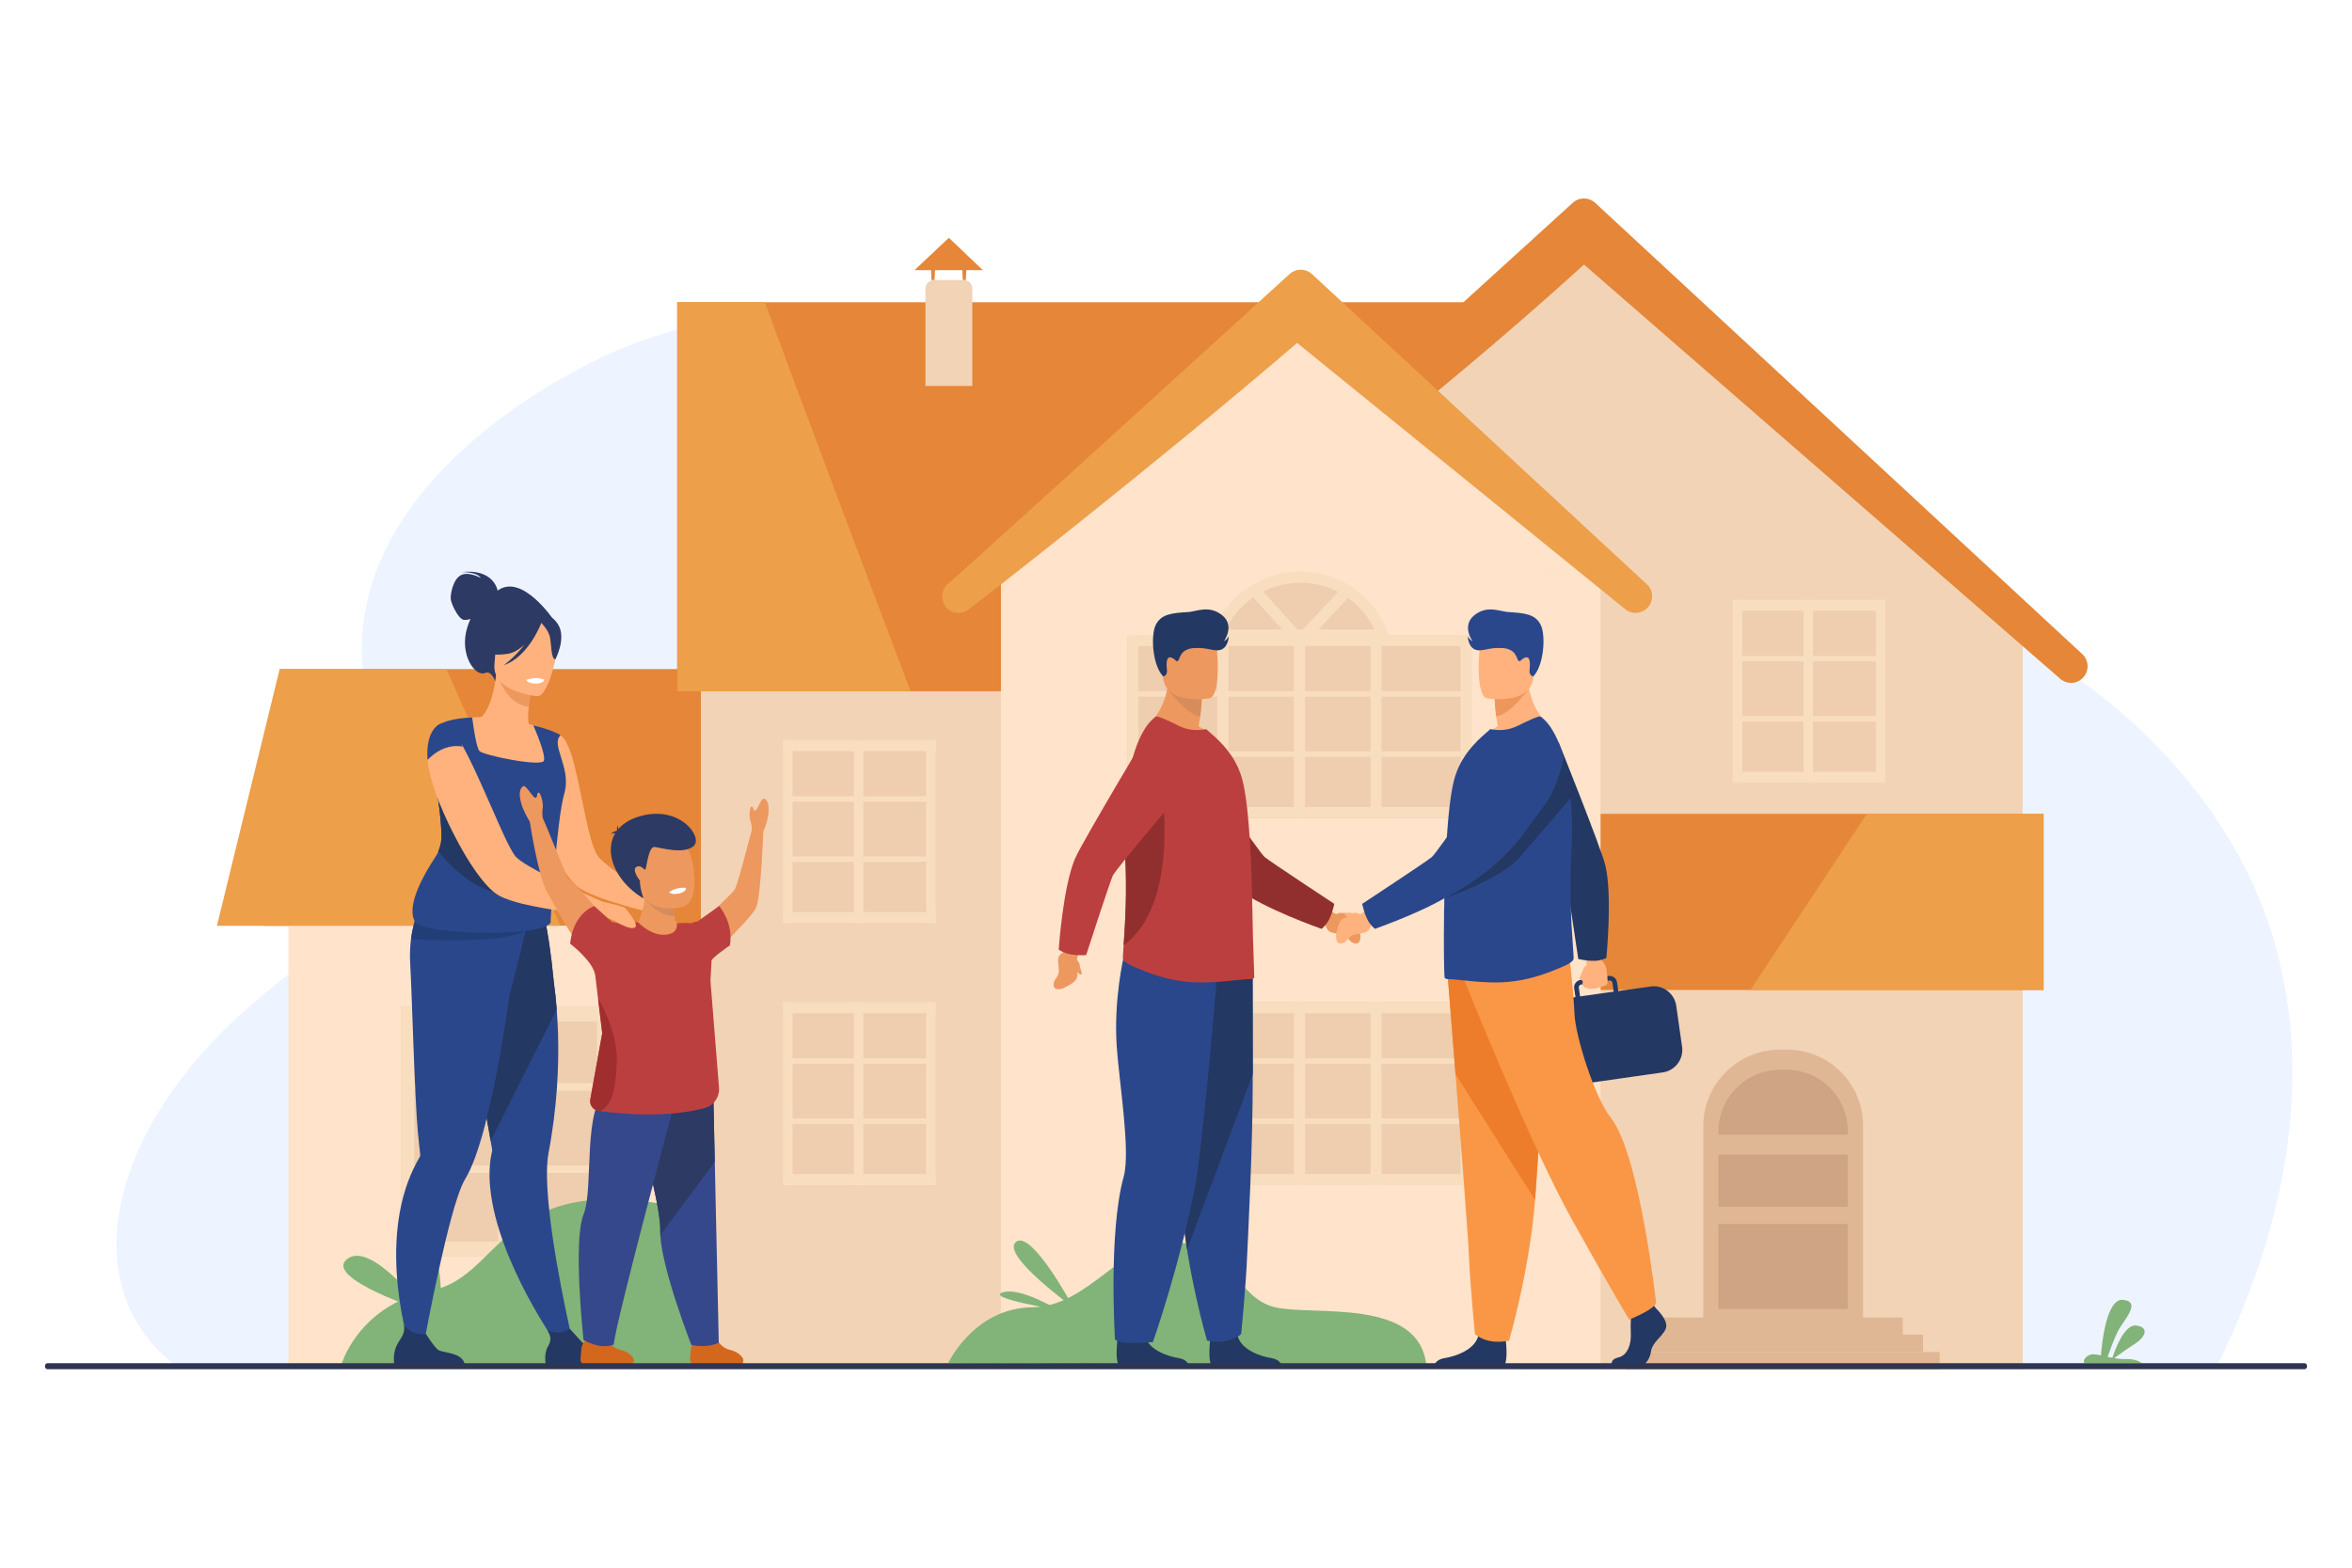 <svg xmlns="http://www.w3.org/2000/svg" xmlns:xlink="http://www.w3.org/1999/xlink" id="Layer_1" x="0px" y="0px" viewBox="0 0 3000 2000" style="enable-background:new 0 0 3000 2000;" xml:space="preserve"><style type="text/css">	.st0{fill:#FFFFFF;}	.st1{fill:#EDF4FF;}	.st2{fill:#E58638;}	.st3{fill:#F2D3B6;}	.st4{fill:#FFE3CA;}	.st5{fill:#EFCDAF;}	.st6{fill:#F9DDBF;}	.st7{fill:#ED9F4A;}	.st8{fill:#E0B794;}	.st9{fill:#CEA484;}	.st10{fill:#82B378;}	.st11{fill:#2C3A64;}	.st12{fill:#2B478B;}	.st13{fill:#233862;}	.st14{fill:#223E77;}	.st15{fill:#FFB27D;}	.st16{fill:#ED985F;}	.st17{fill:#D3671E;}	.st18{fill:#35488B;}	.st19{fill:#BC3F3F;}	.st20{fill:#A02E2E;}	.st21{fill:#D68C5B;}	.st22{fill:#912F2F;}	.st23{fill:#F99746;}	.st24{fill:#ED7D2B;}	.st25{fill:#ED975D;}	.st26{fill:#2E3552;}</style><rect class="st0" width="3000" height="2000"></rect><g>	<path class="st1" d="M224.8,1742.8c0.1,0.1,2603.4-0.3,2603.4-0.3c80.2-164.4,122.5-346.4,77.3-524.5  c-54.2-213.6-236.4-357-357.4-411.9c-99.2-45.1-191.1-51-272.5-43.5c-62.9,5.8-119.4,19.6-168.1,29.4c-34.3,7-66.5,12.3-93.4,10.5  c-44.6-2.9-79.6-34.9-111.1-68.1c-111.5-117.8-239.1-321.5-695-345.8c-135.5-7.2-292.1,4.8-417.4,56.9  c-53.3,22.2-253.9,121.3-312.8,288.9c-18.6,52.9-23.1,112.7-4.3,179C540,1148,438.9,1177.2,312.5,1289  C143.8,1438.2,89.4,1639.6,224.8,1742.8z"></path>	<g>		<g>			<polygon class="st2" points="894.4,853.6 894.4,1181.1 336.7,1181.1 356.7,853.6    "></polygon>			<rect x="1940.6" y="788.6" class="st3" width="639.3" height="958.2"></rect>			<rect x="894.3" y="726.8" class="st3" width="764.8" height="1017.6"></rect>			<rect x="863.8" y="385.6" class="st2" width="1093.3" height="496.3"></rect>			<polygon class="st3" points="1445.6,817.7 2020.4,274.3 2595.2,817.7    "></polygon>			<g>				<path class="st2" d="M2641.8,871.2c-5.1,0-10.3-1.9-14.4-5.6l-607-528.1c-193.3,176-417.9,345.6-424.7,350.1     c-9.7,6.5-22.8,3.9-29.3-5.9c-6.2-9.4-4-21.9,4.9-28.6c13.9-11.5,267.2-241.7,434.8-394.4c8.1-7.4,20.5-7.3,28.6,0.1     l621.3,575.7c8.5,7.9,9.1,21.3,1.1,29.8C2653.1,868.9,2647.4,871.2,2641.8,871.2z"></path>			</g>			<rect x="1276.7" y="726.8" class="st4" width="764.8" height="1017.6"></rect>			<polygon class="st4" points="1276.7,726.8 1659.1,365.2 2041.5,726.8 1382,729.3    "></polygon>			<g>				<path class="st5" d="M1769.8,846.7v196.9h-224.7V850.5c0-33.4,14.2-63.3,37-84.2c3.7-3.4,7.6-6.5,11.7-9.3     c3.9-3,8.2-5.5,12.5-7.7c15.8-8.3,33.8-13,52.9-13c19.1,0,37,4.8,52.6,13.5c4.4,2.1,8.6,4.8,12.5,7.9c3.7,2.5,7.2,5.5,10.6,8.6     C1756.4,786.5,1769.8,815,1769.8,846.7z"></path>				<g>					<path class="st6" d="M1773.5,817.1h-231.2l3.6-9.5c6.6-17.6,17.5-33.7,31.5-46.5c3.8-3.5,8-6.8,12.4-9.9      c3.7-2.8,8.1-5.5,13.3-8.2c17-9,36.5-13.7,56.2-13.7c20.1,0,39,4.9,56.1,14.4c4.4,2.1,9,5,13.4,8.5c3.2,2.2,6.9,5.2,11,8.9      c13.8,13.1,24.4,29.2,30.5,46.6L1773.5,817.1z M1563.1,803.1h190c-5.5-11.7-13.3-22.5-23-31.6c-3.1-2.8-6.3-5.6-9.7-7.9      c-3.9-3.1-7.7-5.5-11.6-7.3c-15.3-8.6-31.9-12.8-49.6-12.8c-17.4,0-34.6,4.2-49.6,12.1c-4.5,2.3-8.3,4.7-11.6,7.1      c-4.2,2.9-7.9,5.8-11.2,8.8C1577.1,780.5,1569,791.3,1563.1,803.1z"></path>				</g>				<rect x="1437.9" y="810.2" class="st5" width="439.1" height="233.4"></rect>				<g>					<rect x="1650.4" y="810.1" class="st6" width="14.1" height="233.4"></rect>				</g>				<g>					<rect x="1443.1" y="881.8" class="st6" width="424.3" height="7"></rect>				</g>				<g>					<rect x="1443.1" y="958.5" class="st6" width="424.3" height="7"></rect>				</g>				<g>					<rect x="1552.8" y="810.1" class="st6" width="14.1" height="233.4"></rect>				</g>				<g>					<rect x="1748.1" y="810.1" class="st6" width="14.1" height="233.4"></rect>				</g>				<g>					<rect x="1862.9" y="810.1" class="st6" width="14.1" height="233.4"></rect>				</g>				<g>					<rect x="1437.9" y="810.1" class="st6" width="14.1" height="233.4"></rect>				</g>				<g>					<rect x="1437.9" y="1029.5" class="st6" width="439.1" height="14.1"></rect>				</g>				<g>					<rect x="1437.9" y="810.1" class="st6" width="439.1" height="14.1"></rect>				</g>				<g>					<path class="st6" d="M1724.4,757.7l-66.3,70.2l-64.3-70.9c3.9-3,8.2-5.5,12.5-7.7l51.9,57.3l53.6-56.7      C1716.3,752,1720.5,754.6,1724.4,757.7z"></path>				</g>			</g>			<g>				<rect x="1437.9" y="1278.5" class="st5" width="439.1" height="233.4"></rect>				<g>					<rect x="1650.4" y="1278.5" class="st6" width="14.1" height="233.4"></rect>				</g>				<g>					<rect x="1443.1" y="1350.1" class="st6" width="424.3" height="7"></rect>				</g>				<g>					<rect x="1443.1" y="1426.8" class="st6" width="424.3" height="7"></rect>				</g>				<g>					<rect x="1552.8" y="1278.5" class="st6" width="14.1" height="233.4"></rect>				</g>				<g>					<rect x="1748.1" y="1278.5" class="st6" width="14.1" height="233.4"></rect>				</g>				<g>					<rect x="1862.9" y="1278.5" class="st6" width="14.1" height="233.4"></rect>				</g>				<g>					<rect x="1437.9" y="1278.5" class="st6" width="14.1" height="233.4"></rect>				</g>				<g>					<rect x="1437.9" y="1497.8" class="st6" width="439.1" height="14.1"></rect>				</g>				<g>					<rect x="1437.9" y="1278.5" class="st6" width="439.1" height="14.1"></rect>				</g>			</g>			<g>				<rect x="998.8" y="1278.5" class="st5" width="194.6" height="233.4"></rect>				<g>					<rect x="1181.3" y="1278.5" class="st6" width="12.1" height="233.4"></rect>				</g>				<g>					<rect x="1001.1" y="1350.1" class="st6" width="188" height="7"></rect>				</g>				<g>					<rect x="1001.1" y="1426.8" class="st6" width="188" height="7"></rect>				</g>				<g>					<rect x="1089.1" y="1278.5" class="st6" width="12.1" height="233.4"></rect>				</g>				<g>					<rect x="998.8" y="1278.5" class="st6" width="12.1" height="233.4"></rect>				</g>				<g>					<rect x="998.9" y="1497.8" class="st6" width="194.6" height="14.1"></rect>				</g>				<g>					<rect x="998.9" y="1278.5" class="st6" width="194.6" height="14.1"></rect>				</g>			</g>			<g>				<rect x="998.8" y="944.2" class="st5" width="194.6" height="233.4"></rect>				<g>					<rect x="1181.3" y="944.2" class="st6" width="12.1" height="233.4"></rect>				</g>				<g>					<rect x="1001.1" y="1015.9" class="st6" width="188" height="7"></rect>				</g>				<g>					<rect x="1001.1" y="1092.6" class="st6" width="188" height="7"></rect>				</g>				<g>					<rect x="1089.1" y="944.2" class="st6" width="12.1" height="233.4"></rect>				</g>				<g>					<rect x="998.8" y="944.2" class="st6" width="12.1" height="233.4"></rect>				</g>				<g>					<rect x="998.9" y="1163.5" class="st6" width="194.6" height="14.1"></rect>				</g>				<g>					<rect x="998.9" y="944.2" class="st6" width="194.6" height="14.1"></rect>				</g>			</g>			<g>				<rect x="2210.1" y="765.1" class="st5" width="194.6" height="233.4"></rect>				<g>					<rect x="2392.6" y="765.1" class="st6" width="12.1" height="233.4"></rect>				</g>				<g>					<rect x="2212.4" y="836.8" class="st6" width="188" height="7"></rect>				</g>				<g>					<rect x="2212.4" y="913.5" class="st6" width="188" height="7"></rect>				</g>				<g>					<rect x="2300.4" y="765.1" class="st6" width="12.1" height="233.4"></rect>				</g>				<g>					<rect x="2210.1" y="765.1" class="st6" width="12.1" height="233.4"></rect>				</g>				<g>					<rect x="2210.1" y="984.5" class="st6" width="194.6" height="14.1"></rect>				</g>				<g>					<rect x="2210.1" y="765.1" class="st6" width="194.6" height="14.1"></rect>				</g>			</g>			<g>				<path class="st7" d="M1222.8,782c-6.8,0-13.5-3.3-17.6-9.4c-6.2-9.4-4-21.9,4.9-28.6c13.9-11.5,267.2-241.7,434.8-394.4     c8.1-7.4,20.5-7.3,28.6,0.1l427,395.6c8.6,7.9,9.1,21.3,1.1,29.8c-7.9,8.6-21.3,9.1-29.8,1.1l-417.3-338.7     c-181.1,155.6-413.2,336.2-420,340.7C1230.9,780.9,1226.8,782,1222.8,782z"></path>			</g>			<rect x="367.9" y="1181.2" class="st4" width="526.4" height="559.4"></rect>			<rect x="2041.6" y="1038.3" class="st2" width="565" height="224.7"></rect>			<g>				<g>					<path class="st8" d="M2376.3,1684.6h-203.8V1437c0-54,43.8-97.9,97.9-97.9h9.2c53.4,0,96.7,43.3,96.7,96.7V1684.6z"></path>					<path class="st9" d="M2356.9,1443.1v4.5h-165.1v-3.7c0-43.8,35.5-79.2,79.2-79.2h7.5      C2321.8,1364.7,2356.9,1399.8,2356.9,1443.1z"></path>					<rect x="2191.8" y="1473.2" class="st9" width="165.1" height="66.4"></rect>					<rect x="2191.8" y="1561.5" class="st9" width="165.1" height="108.5"></rect>				</g>				<rect x="2121.7" y="1680.8" class="st8" width="305.3" height="22"></rect>				<rect x="2095.9" y="1702.8" class="st8" width="356.9" height="22"></rect>				<rect x="2074.7" y="1724.8" class="st8" width="399.4" height="22"></rect>			</g>			<g>				<rect x="511.9" y="1283.9" class="st5" width="266" height="319.1"></rect>				<g>					<rect x="761.4" y="1283.9" class="st6" width="16.5" height="319.1"></rect>				</g>				<g>					<rect x="515" y="1381.9" class="st6" width="257.1" height="9.6"></rect>				</g>				<g>					<rect x="515" y="1486.8" class="st6" width="257.1" height="9.6"></rect>				</g>				<g>					<rect x="635.3" y="1283.9" class="st6" width="16.5" height="319.1"></rect>				</g>				<g>					<rect x="511.9" y="1283.9" class="st6" width="16.5" height="319.1"></rect>				</g>				<g>					<rect x="511.9" y="1583.8" class="st6" width="266" height="19.2"></rect>				</g>				<g>					<rect x="511.9" y="1283.9" class="st6" width="266" height="19.2"></rect>				</g>			</g>			<polygon class="st7" points="714.9,1181.1 276.7,1181.1 356.7,853.6 569.4,853.6    "></polygon>			<path class="st7" d="M1161.5,881.9H863.8V385.6h111.9C1007.7,474,1105.6,734,1161.5,881.9z"></path>			<polygon class="st7" points="2606.6,1038.3 2606.6,1262.9 2232.7,1262.9 2381.1,1038.3    "></polygon>			<g>				<path class="st3" d="M1240.2,492.4h-59.8V368.4c0-6.1,5-11.1,11.1-11.1h37.8c6,0,10.9,4.9,10.9,10.9V492.4z"></path>				<polygon class="st2" points="1166.5,344.6 1253.6,344.6 1210.3,303.4     "></polygon>				<g>					<polygon class="st2" points="1192,357.3 1188.1,357.3 1187.5,343.4 1192.8,343.4      "></polygon>				</g>				<g>					<polygon class="st2" points="1231.9,357.3 1228,357.3 1227.4,343.4 1232.7,343.4      "></polygon>				</g>			</g>		</g>	</g>	<path class="st10" d="M2732,1739.1h-72.9c-3.9-3.3,2.7-10.8,9.6-11.3c3-0.2,6.8,0.4,11.1,1.3c1-13.3,6.7-73.2,28.3-70.8  c24.3,2.7,0,26.4-6.9,40.4c-5.1,10.4-10.4,25.3-12.9,32.3c2,0.4,4,0.8,6.1,1.2c3.2-9.9,15.2-43.1,30.4-41.1  c17.9,2.3,10.7,15.6-2,23.5c-9.3,5.8-20.7,14.1-26.1,18.1c4.6,0.8,9.4,1.3,14.2,1.1C2723.5,1733.5,2729.6,1737.2,2732,1739.1z"></path>	<g>		<path class="st10" d="M894.4,1546.6v194.2l-458.9,0.1c0,0,14.7-52.1,72.5-80.5c5.5-2.8,11.5-5.4,17.9-7.5   c7.7-2.7,15.8-4.9,24.6-6.6c0.1,0,0.3,0,0.4-0.1c4-0.8,7.8-1.8,11.5-3.1c81.7-27.4,85.4-154.4,319.8-99.5   C886.4,1544.6,890.4,1545.6,894.4,1546.6z"></path>		<path class="st10" d="M542.3,1673c0,0-68.8-91.4-99.6-66.7C411.9,1630.9,542.3,1673,542.3,1673z"></path>		<path class="st10" d="M562.8,1663.7c0-4.1,1-88.3-27.7-82.1C506.4,1587.7,562.8,1663.7,562.8,1663.7z"></path>	</g>	<g>		<g>			<path class="st11" d="M634.7,753.5c-0.4-2.4-6.1-28.1-45.9-23.7c0,0,19.8-0.5,24.4,7.6c0,0-14.8-8.7-25.1-3.7    c-10.3,5-13.9,24.8-13.1,31c0.8,6.2,9.8,25.4,16.8,26.1c2.7,0.3,5.7-0.3,8.3-1.2c-1.4,3.1-2.7,6.5-3.9,10.3    c-11.1,34.7,9.8,64.1,22.7,58.6c8.3-3.5,12.8,10.8,12.8,10.8l73.6-79.6C705.3,789.7,665.5,730.8,634.7,753.5z"></path>			<path class="st12" d="M730.5,1711.9l-17.9,6.7c0,0-77.7-107.8-87.3-202.6c-1.7-16.9-1.1-33.3,2.6-48.5c0,0-0.8-4.3-2.1-12    c-0.6-3.6-1.4-7.9-2.2-12.8c-2.5-14.5-6-34.3-10-56.8c-9.1-51.9-21-118.2-30.2-167l4.8-1.5l52.2-16.8l10.8-34.2L690,1156    c0,0,8.7,17,16.4,97.1c1.4,10.5,2.7,22.1,3.7,34.7c3,38.4,3.2,86-3.7,140.4c-1.8,13.9-4,28.3-6.8,43.1c-2,10.8-2.4,25.6-1.5,42.6    C702,1591.5,730.5,1711.9,730.5,1711.9z"></path>			<path class="st13" d="M710.1,1287.8l-84.3,167.7c-0.6-3.6-1.4-7.9-2.2-12.8c-2.5-14.5-6-34.3-10-56.8    c-9.1-51.9-21-118.2-30.2-167l4.8-1.5l52.2-16.8l10.8-34.2L690,1156c0,0,8.7,17,16.4,97.1    C707.9,1263.7,709.2,1275.3,710.1,1287.8z"></path>			<path class="st12" d="M673,1177.5c0,0,0,0.1-0.1,0.4c-0.3,1.1-1.1,4.5-2.3,9.4c-5.6,23.1-19.3,79.1-20.1,79    c-7.5,52.5-18.8,120.6-32.9,172.9c-7.4,27.7-15.6,50.9-24.4,65.2c-3,4.9-6.3,13.1-9.8,23.5c-20.3,61.3-45.3,200.2-45.3,200.2    l-11.4,4.6c0,0-43.9-124.8-5.9-226.1c3.9-10.3,8.6-20.4,14.3-30.1c0.7-1.1,1.1-2.3,0.9-3.6c0,0,0,0,0,0    c-0.5-4.2-1.7-14.8-3.1-29.6c-3.9-41-7.6-179.5-9.6-212c-0.8-12.3-0.3-23.3,0.9-33.1c2.4-19,7.9-33.3,13.3-43.2    c6.8-12.6,13.3-18.3,13.3-18.3s87.4,33,120.1,24.3L673,1177.5z"></path>			<path class="st14" d="M672.9,1185.8c-0.7,0.5-1.5,1-2.3,1.5c-30.1,17.6-135.9,11.4-146.3,10.8c2.4-19,7.9-33.3,13.3-43.2    c45.2,4,120.2,12.2,135.3,23.1C676.4,1180.4,676.7,1183,672.9,1185.8z"></path>			<path class="st15" d="M841.6,1150.1l-5.3,15.7c0,0-1.1-0.2-2.9-0.7c-5.8-1.5-19.9-4.8-35.7-9.5c-23.8-6.8-51.8-16.2-62-25.3    c-15.5-13.8-38.3-51.6-51.1-87.6c-0.4-0.9-0.6-1.8-0.9-2.6c-6.6-19.1-10.3-37.5-8.4-51.3c1.1-8.5,3.3-15.5,6.2-21.4    c3.8-7.9,8.7-13.7,13.4-17.9c0.7-0.7,1.4-1.4,2.3-1.9c7.8-6.4,13.2-10.8,13.2-10.8c3.4-0.8,8,3.8,10.9,8.3c0,0,4.7,9,6.7,15.4    c0.1,0.2,0.2,0.3,0.2,0.4c0.4,1.3,0.9,2.8,1.4,4.4c0.2,0.3,0.3,0.7,0.4,1c0.9,3.3,1.8,6.8,2.7,10.4c10,38.7,17.7,95.9,29.3,114.6    c5,8.1,31.2,26.8,52.2,41C829.2,1142.3,841.6,1150.1,841.6,1150.1z"></path>			<path class="st15" d="M701.4,974.3c-9.5,6.2-21.3,11.2-36,14.1c-55.2,11.1-74.9-35.8-81.9-67.9c7.6-4.1,14.7-4.8,18.7-5.2    c4-0.4,8.2-0.5,11.6-0.6c6.3-4.5,16-23.6,18.9-53.5l2.6,0.8l42.9,13c0,0-2.4,13.7-3.7,26.6c-1,10.1-1.4,19.9,0.4,22.3    c3.4,0.8,5.4,1.4,5.4,1.4s0,0,0,0C680.9,926.4,692.8,947.4,701.4,974.3z"></path>			<path class="st12" d="M720.7,1008.8c-0.3,1.2-0.6,2.3-0.9,3.5c-9.7,32.4-17.5,161.9-17.5,161.9c7,22.1-170.5,20.2-174-0.3    c-9.3-20.9,13.4-60,26.6-79.9c1.6-2.5,3.1-5.1,4.2-7.8c3-6.8,4.4-14.3,4.1-21.8c-1.2-29.6-6.3-56.8-8.5-73.5c0,0,0,0,0,0    c2.7-2.7,5.4-5.2,7.9-7.6c3.8-3.7,7.1-7.1,9.4-10.4c2.6-3.6,4-7.1,3.7-10.8c-0.2-2.8-0.7-5.6-1.4-8.4c-0.3-1.3-0.7-2.6-1.1-4    c-4.2-13.8-12-25.8-12-25.8c14.1-8.2,41.1-8.5,41.1-8.5s0.2,1.5,0.5,3.9c1.3,9.7,5,34.6,8.8,38.9c4.7,5.3,79.6,20.7,82.2,12.2    c2.6-8.4-12.9-43.6-13.5-44.9c0,0,0,0,0,0c25.2,5.9,34.8,12.5,34.8,12.5C702.1,949.3,727.5,977.8,720.7,1008.8z"></path>			<path class="st16" d="M678.2,875.1c0,0-2.4,13.7-3.7,26.6c-24.4-3.1-35.1-26.8-39.2-39.7L678.2,875.1z"></path>			<path class="st15" d="M685.2,888.2c0,0-58-4.8-54.5-40.9c3.6-36.1-1.5-61,35.7-59.5c37.2,1.6,43,16.1,44.8,28.4    C712.9,828.5,700.3,888.5,685.2,888.2z"></path>			<path class="st11" d="M711.4,795.9c-7.9-11.8-14.9-10-19-7.2c-29.9-20.6-65.8-1.1-65.8-1.1c-6.5,25.5-13.8,42.7-13.8,42.7    s9.9,7.6,34.9,3.8c7.6-1.2,14.8-5.8,21.1-11.6c-11.5,15.5-26.1,26.1-26.1,26.1c30.4-10.5,46.2-49.8,47.8-54    c3.2,3.5,9.5,11.1,10.9,18.1c2,9.5,1.4,28.5,7,28.4C708.4,841.2,723.2,813.6,711.4,795.9z"></path>			<path class="st13" d="M649.3,1138.8c-34.3,4.6-68.5-26.7-90.3-52.6c3-6.8,4.4-14.3,4.1-21.8c-1.2-29.6-6.3-56.8-8.5-73.5    c0,0,0,0,0,0c2.7-2.7,5.4-5.2,7.9-7.6c3.8-3.7,7.1-7.1,9.4-10.4C606.9,1016.2,695.8,1132.5,649.3,1138.8z"></path>			<g>				<path class="st15" d="M769,1150.5l6.1,20.6c0,0-15.3-3.5-24.9-4.4c-2.9-0.3-4.5-0.6-4.5-0.6c-7.7-0.8-16.9-2.1-26.9-3.4l-0.1,0     c-17.2-2.6-36.5-5.8-52.9-9.8c-11.5-2.9-21.6-6.3-28.6-9.9c-0.7-0.3-1.3-0.7-2-1.2c-16.8-10.1-38.5-42.2-56.2-77.1     c-2.5-4.8-4.8-9.6-7.1-14.3c-8.3-17.5-15.3-34.8-19.8-49.9c-2.8-9-4.9-17.2-5.8-24.1c-0.3-2.4-0.7-4.7-0.7-6.9     c-0.1-1.2-0.2-2.5-0.2-3.6c6.8-5.9,22.4-17,43.8-15.9c0.4,0.8,0.9,1.5,1.3,2.3c9.2,16.7,19.2,38.6,28.7,60.3     c5.3,11.9,10.4,23.8,15.4,34.8c2.9,6.7,5.8,13,8.4,18.7c5.2,11,9.7,19.8,13.6,25.3c2.5,3.6,9.1,8.3,17.9,13.5     c15.2,9.1,37.2,19.9,56.3,28.5c7.9,3.7,15.4,7,21.6,9.7C762.4,1147.7,769,1150.5,769,1150.5z"></path>				<path class="st12" d="M590.3,952.5c-26.6-4.9-44.9,17.1-44.9,17.1c-3.1-39.1,15.9-46.1,15.9-46.1     C568.9,919.6,579.1,932.3,590.3,952.5z"></path>			</g>			<path class="st13" d="M593,1742h-90.1c0,0-2.2-13.7,2.5-24.2c4.5-10,11.6-14.5,9.9-26.6c5.7,5.9,15.1,12.5,28.1,10.7    c1.6,2.6,10.3,16.4,15.6,20.3C564.9,1726.4,591.2,1724.9,593,1742z"></path>			<path class="st13" d="M786.5,1742h-90.1c0,0-3.4-14.4,2.5-24.2c5.2-8.7,3.2-13.6-0.6-20.7c4.1,1.7,9.4,3.2,15.2,2.9    c4.5-0.3,9.2-2.3,13.4-4.7c3.9,4.4,20.5,23.2,25.7,27C758.4,1726.4,784.7,1724.9,786.5,1742z"></path>			<path class="st0" d="M671.3,867.3c0,0,0.8,4.8,12.6,4.8c0,0,9.9,0,9.9-5.2C693.8,866.9,684.5,862.7,671.3,867.3z"></path>		</g>		<g>			<path class="st16" d="M974.7,1018.9c-3.8-1.5-8.5,14.7-11.4,15.2c-2.9,0.6-1.8-4.4-4.4-5.2c-2.6-0.8-3.8,13.1-1.8,18.4    c2.1,5.3,1.8,11.7,1.8,11.7s-17.4,67.3-21.2,74.9c-3.8,7.5-65.2,62.4-65.2,62.4L886,1240c0,0,72.4-66.9,78.6-82.6    c6.2-15.7,9-96.5,9-96.5s5.4-11.6,6.6-23.4C981.3,1025.8,978.5,1020.4,974.7,1018.9z"></path>			<path class="st16" d="M786.8,1191.5c0,0-42.6-55.2-63.3-72.3c0,0-28.4-69.9-30.7-74.5c-0.1-0.2-0.3-0.4-0.4-0.6    c-0.3-1.6-1.3-7.5-0.2-12.8c1.2-6.3-2.8-21.5-5.5-20.1c-2.8,1.4-0.5,6.7-3.9,6.6c-3.4-0.1-11.7-17-15.6-14.7    c-3.9,2.4-6,8.9-2.4,21.7c3,10.6,9.2,20.6,11.2,23.7c-0.1,0.1-0.2,0.1-0.2,0.1s10.4,68,21.4,88.1c11,20.1,45,87.8,69.1,90.3    C790.3,1229.4,786.8,1191.5,786.8,1191.5z"></path>			<path class="st17" d="M915.5,1710.4c0,0,4.8,9.4,15.5,11.7c6.7,1.5,12.5,5,16,9.9c3,4.1,0.1,10-5,10h-54.1c-4.6,0-8.2-4-7.7-8.6    c0.4-4,0.8-8.7,1-12.3c0.4-7.8,8.2-14.1,8.2-14.1L915.5,1710.4z"></path>			<path class="st18" d="M916.8,1712.8c0,0-13,7.7-35,3c0,0-37.3-95.5-39.6-140.4c-0.1-1.8-0.1-3.5-0.1-5.2    c0.8-42.3-38.3-152.3-27.7-174.9c10.5-22.6,95.6,10.1,95.6,10.1l1.7,76.7L916.8,1712.8z"></path>			<path class="st11" d="M911.7,1482.2l-69.4,93.2c-0.1-1.8-0.1-3.5-0.1-5.2c0.8-42.3-38.3-152.3-27.7-174.9    c10.5-22.6,95.6,10.1,95.6,10.1L911.7,1482.2z"></path>			<path class="st17" d="M775.8,1710.4c0,0,4.8,9.4,15.5,11.7c6.7,1.5,12.5,5,16,9.9c3,4.1,0.1,10-5,10h-54.1c-4.6,0-8.2-4-7.7-8.6    c0.4-4,0.8-8.7,1-12.3c0.4-7.8,8.2-14.1,8.2-14.1L775.8,1710.4z"></path>			<path class="st18" d="M860.3,1407.3c0,0-75.2,280.5-77.5,308c0,0-14.7,7.5-38.5-5.8c0,0-13.8-125.7,0-160.1    c13.8-34.4-2.7-138.2,32.4-161.6C811.9,1364.3,860.3,1407.3,860.3,1407.3z"></path>			<path class="st16" d="M869.2,1185l-46.2,23.6l-9.2-32c0,0,5.9-11.1,8.5-29.2c1.1-7.6,1.7-16.5,1-26.4l37.6,19.3    c0,0-0.9,3.5-1.5,8.6c-0.6,5.5-0.9,13,0.7,20.1C861.4,1175,864.2,1180.9,869.2,1185z"></path>			<path class="st19" d="M907.6,1225.6c0.3-3.8,23.4-19.5,23.4-19.5c4.9-29.2-13.7-50.2-13.7-50.2l-27.8,19.8    c-5.4,0.3-7.7,2.3-7.7,2.3c-4.6-1.2-18.3-0.1-18.3-0.1c0.2,6.6-1.6,12.8-13.2,14.4c-15.5,2-29.3-8.6-36.4-15.7    c0,0-9.4-0.8-21.2,3c0,0-5.7-2.9-11.8-3.1l-22.8-20.5c0,0-26.7,7.7-30.9,47.9c0,0,30,22.8,32.1,40.8l0,0l0.8,6.8l2.9,24.2    l5.1,42.4l-15.2,84.5c-0.1,0.7-0.2,1.5-0.2,2.2c0,5.6,3.9,10.7,9.5,12.1c0,0,1.3,0.2,3.7,0.6c16.1,2.3,81.6,10.1,133-3.9    c11.5-3.1,19.2-14.2,18.2-26.1l-10.9-136.3l0,0C906.3,1251.3,907.3,1229.5,907.6,1225.6z"></path>			<path class="st20" d="M786.8,1353.7c-1,29.5-3.9,54.5-20.8,63.8c-2.4-0.3-3.7-0.6-3.7-0.6c-5.7-1.4-9.5-6.4-9.5-12.1    c0-0.7,0.1-1.5,0.2-2.2l15.2-84.5l-5.1-42.4c0.2-0.7,0.4-1.1,0.4-1.1S788.1,1316,786.8,1353.7z"></path>			<path class="st21" d="M860.1,1168.9c-21.4-0.6-37.7-21.6-37.7-21.6l37.1,1.5C858.8,1154.4,858.5,1161.8,860.1,1168.9z"></path>			<g>				<path class="st16" d="M870.5,1157c0,0-42.7,11.3-57.4-22.7c-15.9-36.6,1.5-63.3,16-65.1c28.9-3.6,45.7,7.4,50.7,19.1     C884.9,1100,894,1151,870.5,1157z"></path>				<path class="st0" d="M853.5,1137.9c0,0,1.8,4.4,13,1.9c0,0,9.4-2.1,8.4-7C875,1132.8,865.2,1130.7,853.5,1137.9z"></path>				<g>					<path class="st11" d="M820.7,1146.2c0,0-5-14.7-4.4-22.5c0,0-11.1-14.2-4.6-17.7c6.5-3.5,10,4.9,11.5,3.2      c1.5-1.6,3.8-29.5,11.7-28.7c7.9,0.9,37,9.9,49.8-1.1c12.8-11-18.2-54.1-70.7-37.4C761.3,1058.7,772.1,1117.1,820.7,1146.2z"></path>					<path class="st11" d="M787.9,1065c0,0-2.4-7.1,0.2-12.2c0,0,0.1,7,2.9,10.1C793.7,1066,787.9,1065,787.9,1065z"></path>					<path class="st11" d="M789,1060c0,0-6.5-0.7-9.6,4.3c0,0,4.6-3.1,9.2,0.2L789,1060z"></path>				</g>			</g>		</g>		<path class="st15" d="M769,1150.5c0,0,26.4,5.4,28.8,8.3c2.3,2.8,19,22.5,11.3,24.8c-7.7,2.3-20.7-6.7-24.9-8.7   c-4.1-2-9.2-3.9-9.2-3.9L769,1150.5z"></path>	</g>	<g>		<path class="st10" d="M1209.6,1738.7c0,0,32.9-70,106.8-70.9c73.9-0.9,114.7-87.2,183.6-83.1s77.1,71.7,126.4,83.1   c49.3,11.4,184.8-13.1,193,75.1L1209.6,1738.7z"></path>		<path class="st10" d="M1368.7,1667.7c0-0.9-53.4-99.8-72.9-83.2S1368.7,1667.7,1368.7,1667.7z"></path>		<path class="st10" d="M1349.2,1670.9c0,0-47.7-29.3-70.3-22.1C1256.3,1656,1349.2,1670.9,1349.2,1670.9z"></path>		<path class="st10" d="M1465.7,1610.8c0.5-3.1-1-80.6-26.7-70.8S1465.7,1610.8,1465.7,1610.8z"></path>		<path class="st10" d="M1481.1,1596.5c1-1.5,16.4-43.1,5.1-43.1s-4.1,41.6-4.1,41.6L1481.1,1596.5z"></path>	</g>	<g>		<path class="st16" d="M1704.7,1166.1c-0.6-0.2-1.2-0.4-1.9-0.6c-3.2-1.1-9.6-9.4-9.6-9.4l-12.1,13.1l8.3,8.8   c4.7,11.1,4.8,11.3,19.2,13.5c12.4,1.9,10.4,9.8,19.1,12c8.6,2.2,7.5-10.1,7.5-10.1c-3.3-19.4-7-21.9-15.3-23.6   c2.8-1,4.6-2.4,4-4.3c-0.5-1.6-4.8,0.1-13.3-0.9C1709.3,1164.2,1706.9,1165.1,1704.7,1166.1z"></path>		<path class="st22" d="M1695.2,1173.2c4.6-9.2,6.7-20.1,6.7-20.1s-81.6-53.7-88.8-59.7c-7.2-6-81.4-115.1-81.4-115.1l-87,7   c0,0,116,133.9,134.4,148.7c30.5,24.5,106.6,51,106.6,51S1691.6,1180.4,1695.2,1173.2z"></path>		<g>			<path class="st13" d="M1634.9,1741.9h-89.4c-4.3-5.2-2.7-24.6-2.1-30.9c0.1-1.3,0.2-2,0.2-2s30.5-24.4,34.7-5.7    c0.1,0.6,0.3,1.2,0.5,1.7c5.3,17.5,29,25.4,42.7,27.6C1630.4,1734,1633.7,1738.7,1634.9,1741.9z"></path>			<path class="st13" d="M1516.6,1741.9h-89.4c-4.3-5.2-2.7-24.6-2.1-30.9c0.1-1.3,0.2-2,0.2-2s30.5-24.4,34.7-5.7    c0.1,0.6,0.3,1.2,0.5,1.7c5.3,17.5,29,25.4,42.7,27.6C1512.1,1734,1515.4,1738.7,1516.6,1741.9z"></path>			<path class="st12" d="M1597.7,1244.9c0,0,0,54.5,0.2,125.4c0.2,94.7-6.3,210.4-7.2,232.4c-1.5,38.2-7.6,99.2-7.6,99.2    s-14.5,14.5-43.5,8.4c0,0-25.8-87.1-33.2-179.3c-0.1-1.5-0.2-3-0.3-4.6c-6.9-93.8-17.5-291.4-17.5-291.4L1597.7,1244.9z"></path>			<path class="st13" d="M1597.7,1244.9c0,0,0,52.4,0.2,125.4l-83.9,223.8c-0.1-1.5-7.9-66.2-8-67.7    c-6.9-93.8-17.5-291.4-17.5-291.4L1597.7,1244.9z"></path>			<path class="st12" d="M1553.8,1226.3c0,0-11.3,150.1-27.2,275.6c-20.3,109.5-56.1,210.3-56.1,210.3s-43.6,4.1-48.3-3.6    c0,0-8.7-136.2,11.1-207.5c8.9-32.2-5.7-119.6-8.9-166c-4.1-60,8.9-114.3,8.9-114.3L1553.8,1226.3z"></path>		</g>		<path class="st16" d="M1551,944.6c-32.6,10.3-89.1-17.5-89.1-17.5s30.1-22.6,28.5-69.6l25.2,20.3l17.1,13.8c0,0-0.1,8.1-1.9,22.4   c-0.5,3.8-1.1,7.9-1.9,12.5C1543,934.3,1551,944.6,1551,944.6z"></path>		<path class="st21" d="M1532.8,891.7c0,0-0.1,8.1-1.9,22.4c-19-3.3-40.5-34-40.5-34c9.7-2.8,18.1-3.3,25.3-2.3L1532.8,891.7z"></path>		<path class="st16" d="M1542.8,890.9c0,0-53.9,9-59-24.7c-5.1-33.7-15.4-55.2,18.8-62.3c34.2-7.1,42.8,4.7,47.3,15.5   C1554.3,830.2,1556.7,887.7,1542.8,890.9z"></path>		<path class="st19" d="M1599.6,1247.7c-1,0.8-2.1,1.3-3.4,1.3c-12.3-0.2-51,6.7-81.2,3.6c-25.5-2.4-48.1-10-72.3-20.9   c-3.2-1.4-10.6-5.4-10.5-9c0.1-3.9,0.5-9.7,1-16.8c1.7-25,4.7-68,1.8-117.7c-0.5-9.2-0.8-18.4-0.8-27.4   c-0.2-67.3,13.1-126.5,39.9-146.5c2.3-1.6,16.3,5.2,29.3,11.6c11.9,5.9,23.9,6.5,35.1,4.3l11.3,10c13.7,12.7,28.8,30.1,35.3,56.4   c5.6,22.4,8.8,62.8,10.6,104.6c0.8,19,1.5,38.1,1.6,56.2v0.6c0.2,1.8,0.2,3.8,0.2,5.6C1598.1,1210.2,1600.4,1247.1,1599.6,1247.7z   "></path>		<path class="st13" d="M1483.8,863c0,0,5.5-0.9,4.6-8.5c-0.9-7.6-0.9-17.6,5.3-15.7c6.2,1.9,6.5,6.8,9.1,3.9   c2.5-2.9,2.6-15.1,21-16c18.4-0.9,25.9,5.6,34.5,1.8c8.6-3.8,9-16.7,9-16.7s-2.4,4.6-6.1,6.1c0,0,14.3-19.6-2.3-33   c-16.6-13.4-33.4-4.6-43-4.1c-21.1,1.3-34.8,2.5-41.7,16.4C1467.4,811.1,1470.2,849.6,1483.8,863z"></path>		<path class="st13" d="M1969.7,1277.9l13.1-1.9h0l0,0l0,0c0,0,0,0,0,0c0.9-0.2,1.8-0.4,2.8-0.5l23.9-3.4l-1.6-11.2   c-0.4-2.5,0.3-5,1.8-7c1.5-2,3.8-3.4,6.3-3.7l6.2-0.9l25.1-3.6l4.5-0.6c5.2-0.7,10,2.9,10.7,8.1l1.6,11.2l41.3-5.9   c15.7-2.2,30.3,8.8,32.6,24.4l7.5,52.6c2.2,15.7-8.8,30.3-24.4,32.6l-119.8,17.1c-2.1,0.3-4.2,0.4-6.2,0.2l-9.8,1.4   c-15.6,2.2-30.2-8.7-32.5-24.4l-7.4-52C1943.1,1294.7,1954,1280.1,1969.7,1277.9z M2056.7,1253.9c-0.2-1.6-1.5-2.8-2.9-3   c-0.3-0.1-0.7-0.1-1.1,0l-5.3,0.8l-19.8,2.8l-10.8,1.5c-1.9,0.3-3.3,2.1-3,4l1.6,11.2l42.9-6.1L2056.7,1253.9z"></path>		<g>			<path class="st22" d="M1433.2,1206c1.7-25,4.7-68,1.8-117.7c-0.5-9.2-0.8-18.4-0.8-27.4c11.2-27.1,20.3-46.7,20.3-46.7h28.1    C1482.6,1014.2,1503.3,1155.1,1433.2,1206z"></path>			<path class="st16" d="M1373.7,1224.6c0-0.6,0.1-1.3,0.1-2c0.3-3.4,6.6-11.8,6.6-11.8l-15.8-8.2l-6.3,10.3    c-9.5,7.5-9.6,7.7-7.9,22.1c1.5,12.5-6.7,12.6-6.5,21.5c0.2,8.9,11.7,4.5,11.7,4.5c17.8-8.4,19.3-12.6,18.7-21    c1.7,2.4,3.6,3.8,5.2,2.7c1.4-0.9-1.4-4.6-2.6-13C1376.7,1228.6,1375.2,1226.4,1373.7,1224.6z"></path>			<path class="st19" d="M1364.3,1217.3c10.1,2,21.1,1.2,21.1,1.2s30.1-93,34-101.4c3.9-8.5,89.4-109,89.4-109l-35.6-89.1    c0,0-92.5,154.5-101.9,176.2c-15.5,35.9-20.9,116.3-20.9,116.3S1356.3,1215.7,1364.3,1217.3z"></path>		</g>		<g>			<path class="st15" d="M2023.6,1231.4c0.1-0.6,0.1-1.3,0.2-2c0.3-3.3-4.5-12.7-4.5-12.7l17-5.5l4.4,11.2c8.1,9,8.3,10.9,9.5,23.4    c1.1,12.5-1.2,10.7-4.8,12.1c-4.3,1.8-8.5,2.8-11.6,3.4c-3.6,0.7-7.3,0.4-10.7-0.9c-4.5-1.7-5-4.1-4.4-7.3c0.3-1.8-1.2-3.2-3-3.2    c-0.3,0-0.7-0.1-0.9-0.4c-1.2-1.1,2.3-5.6,4.9-13.7C2020,1234.8,2021.8,1233,2023.6,1231.4z"></path>			<path class="st13" d="M2034.1,1225.8c-10.3,0.3-21-2.4-21-2.4s-14.2-96.7-16.6-105.7c-2.4-9-70-122.4-70-122.4l61.5-48.5    c0,0,54,134.3,59.6,157.2c9.3,38,1.3,118.2,1.3,118.2S2042.2,1225.6,2034.1,1225.8z"></path>			<g>				<path class="st13" d="M2056.1,1741.9h39.1c4.9-2.7,9.3-8.8,10.7-17.9c1.9-12.6,16-19.5,19.1-29.8c3-10.3-12.6-24.8-12.6-24.8     l-2.6-3.4l-2.7-3.5l-25.9,6.1c0,0-0.6,6.2-1,14c-0.3,5.7-0.4,12.2-0.1,18c0.8,13.7-3.8,28.5-16,31.2     C2054.9,1733.9,2055.3,1739.2,2056.1,1741.9z"></path>				<path class="st13" d="M1829.3,1741.9h89.4c4.3-5.2,2.7-24.6,2.1-30.9c-0.1-1.3-0.2-2-0.2-2s-30.5-24.4-34.7-5.7     c-0.1,0.6-0.3,1.2-0.5,1.7c-5.3,17.5-29,25.4-42.7,27.6C1833.8,1734,1830.5,1738.7,1829.3,1741.9z"></path>				<path class="st23" d="M1846.4,1243c0,0,4.6,57.8,10.1,127.3c7.4,94.4,16.3,210.4,17.2,232.4c1.5,38.2,7.6,99.2,7.6,99.2     s14.5,14.5,43.5,8.4c0,0,25.8-87.1,33.2-179.3c0.1-1.5,0.2-3,0.3-4.6c6.9-93.8,17.5-291.4,17.5-291.4L1846.4,1243z"></path>				<path class="st24" d="M1846.4,1243c0,0,4.6,57.8,10.1,127.3l101.5,160.6c0.1-1.5,0.2-3,0.3-4.6c6.9-93.8,17.5-291.4,17.5-291.4     L1846.4,1243z"></path>				<path class="st23" d="M1867.5,1249.8c0,0,83.5,209.4,138.5,307.8c54.9,98.4,72.1,125.9,72.1,125.9s31.5-12.6,34.3-21.2     c0,0-21-190-57.8-236.3c-20.8-26.2-45.2-104.7-46.3-132.2c-1.1-27.5-7.4-81.8-7.4-81.8L1867.5,1249.8z"></path>			</g>			<path class="st15" d="M1888.3,944.6c32.6,10.3,89.1-17.5,89.1-17.5s-30.1-22.6-28.5-69.6l-25.2,20.3l-17.1,13.8    c0,0,0.1,8.1,1.9,22.4c0.5,3.8,1.1,7.9,1.9,12.5C1896.3,934.3,1888.3,944.6,1888.3,944.6z"></path>			<path class="st25" d="M1906.5,891.7c0,0,0.1,8.1,1.9,22.4c19-3.3,40.5-34,40.5-34c-9.7-2.8-18.1-3.3-25.3-2.3L1906.5,891.7z"></path>			<path class="st15" d="M1896.5,890.9c0,0,53.9,9,59-24.7c5.1-33.7,15.4-55.2-18.8-62.3c-34.2-7.1-42.8,4.7-47.3,15.5    C1885.1,830.2,1882.7,887.7,1896.5,890.9z"></path>			<path class="st12" d="M1842.8,1247.8c1,0.8,2.1,1.3,3.4,1.3c12.3-0.2,48,6.6,78.2,3.5c25.5-2.4,48.1-10,72.3-20.9    c3.2-1.4,10.6-5.4,10.5-9c-0.1-3.9-0.5-9.7-1-16.8c-1.7-25-4.7-68-1.8-117.7c0.5-9.2,0.8-18.4,0.8-27.4    c0.2-67.3-13.1-126.5-39.9-146.5c-2.3-1.6-16.3,5.2-29.3,11.6c-11.9,5.9-23.9,6.5-35.1,4.3l-11.3,10    c-13.7,12.7-28.8,30.1-35.3,56.4c-5.6,22.4-8.8,62.8-10.6,104.6c-0.8,19-1.5,38.1-1.6,56.2v0.6c-0.2,1.8-0.2,3.8-0.2,5.6    C1841.3,1210.2,1841.9,1247.1,1842.8,1247.8z"></path>			<path class="st15" d="M1734.7,1166.1c0.6-0.2,1.2-0.4,1.9-0.6c3.2-1.1,9.6-9.4,9.6-9.4l12.1,13.1l-8.3,8.8    c-4.7,11.1-4.8,11.3-19.2,13.5c-12.4,1.9-10.4,9.8-19.1,12c-8.6,2.2-7.5-10.1-7.5-10.1c3.3-19.4,7-21.9,15.3-23.6    c-2.8-1-4.6-2.4-4-4.3c0.5-1.6,4.8,0.1,13.3-0.9C1730,1164.2,1732.5,1165.1,1734.7,1166.1z"></path>			<path class="st12" d="M1744.2,1173.2c-4.6-9.2-6.7-20.1-6.7-20.1s81.6-53.7,88.8-59.7s81.4-115.1,81.4-115.1l87,7    c0,0-116,133.9-134.4,148.7c-30.5,24.5-106.6,51-106.6,51S1747.8,1180.4,1744.2,1173.2z"></path>			<path class="st12" d="M1955.6,863c0,0-5.5-0.9-4.6-8.5c0.9-7.6,0.9-17.6-5.3-15.7c-6.2,1.9-6.5,6.8-9.1,3.9    c-2.5-2.9-2.6-15.1-21-16c-18.4-0.9-25.9,5.6-34.5,1.8c-8.6-3.8-9-16.7-9-16.7s2.4,4.6,6.1,6.1c0,0-14.3-19.6,2.3-33    c16.6-13.4,33.4-4.6,43-4.1c21.1,1.3,34.8,2.5,41.7,16.4C1972,811.1,1969.1,849.6,1955.6,863z"></path>			<path class="st13" d="M1842.3,1145.9c0,0,71.1-23.5,96.2-52.4c25.5-29.3,71.4-83,71.4-83l-0.4-1.8c-3.6-14.6-8.6-28.9-15-42.6    l0,0c0,0-6.2,36.9-25.3,62.3c-19.1,25.5-19.1,25.5-19.1,25.5S1918.6,1107.9,1842.3,1145.9z"></path>		</g>	</g>	<path class="st26" d="M2939.3,1746.8H60.7c-1.8,0-3.3-1.5-3.3-3.3v-1.1c0-1.8,1.5-3.3,3.3-3.3h2878.6c1.8,0,3.3,1.5,3.3,3.3v1.1  C2942.6,1745.3,2941.1,1746.8,2939.3,1746.8z"></path></g></svg>